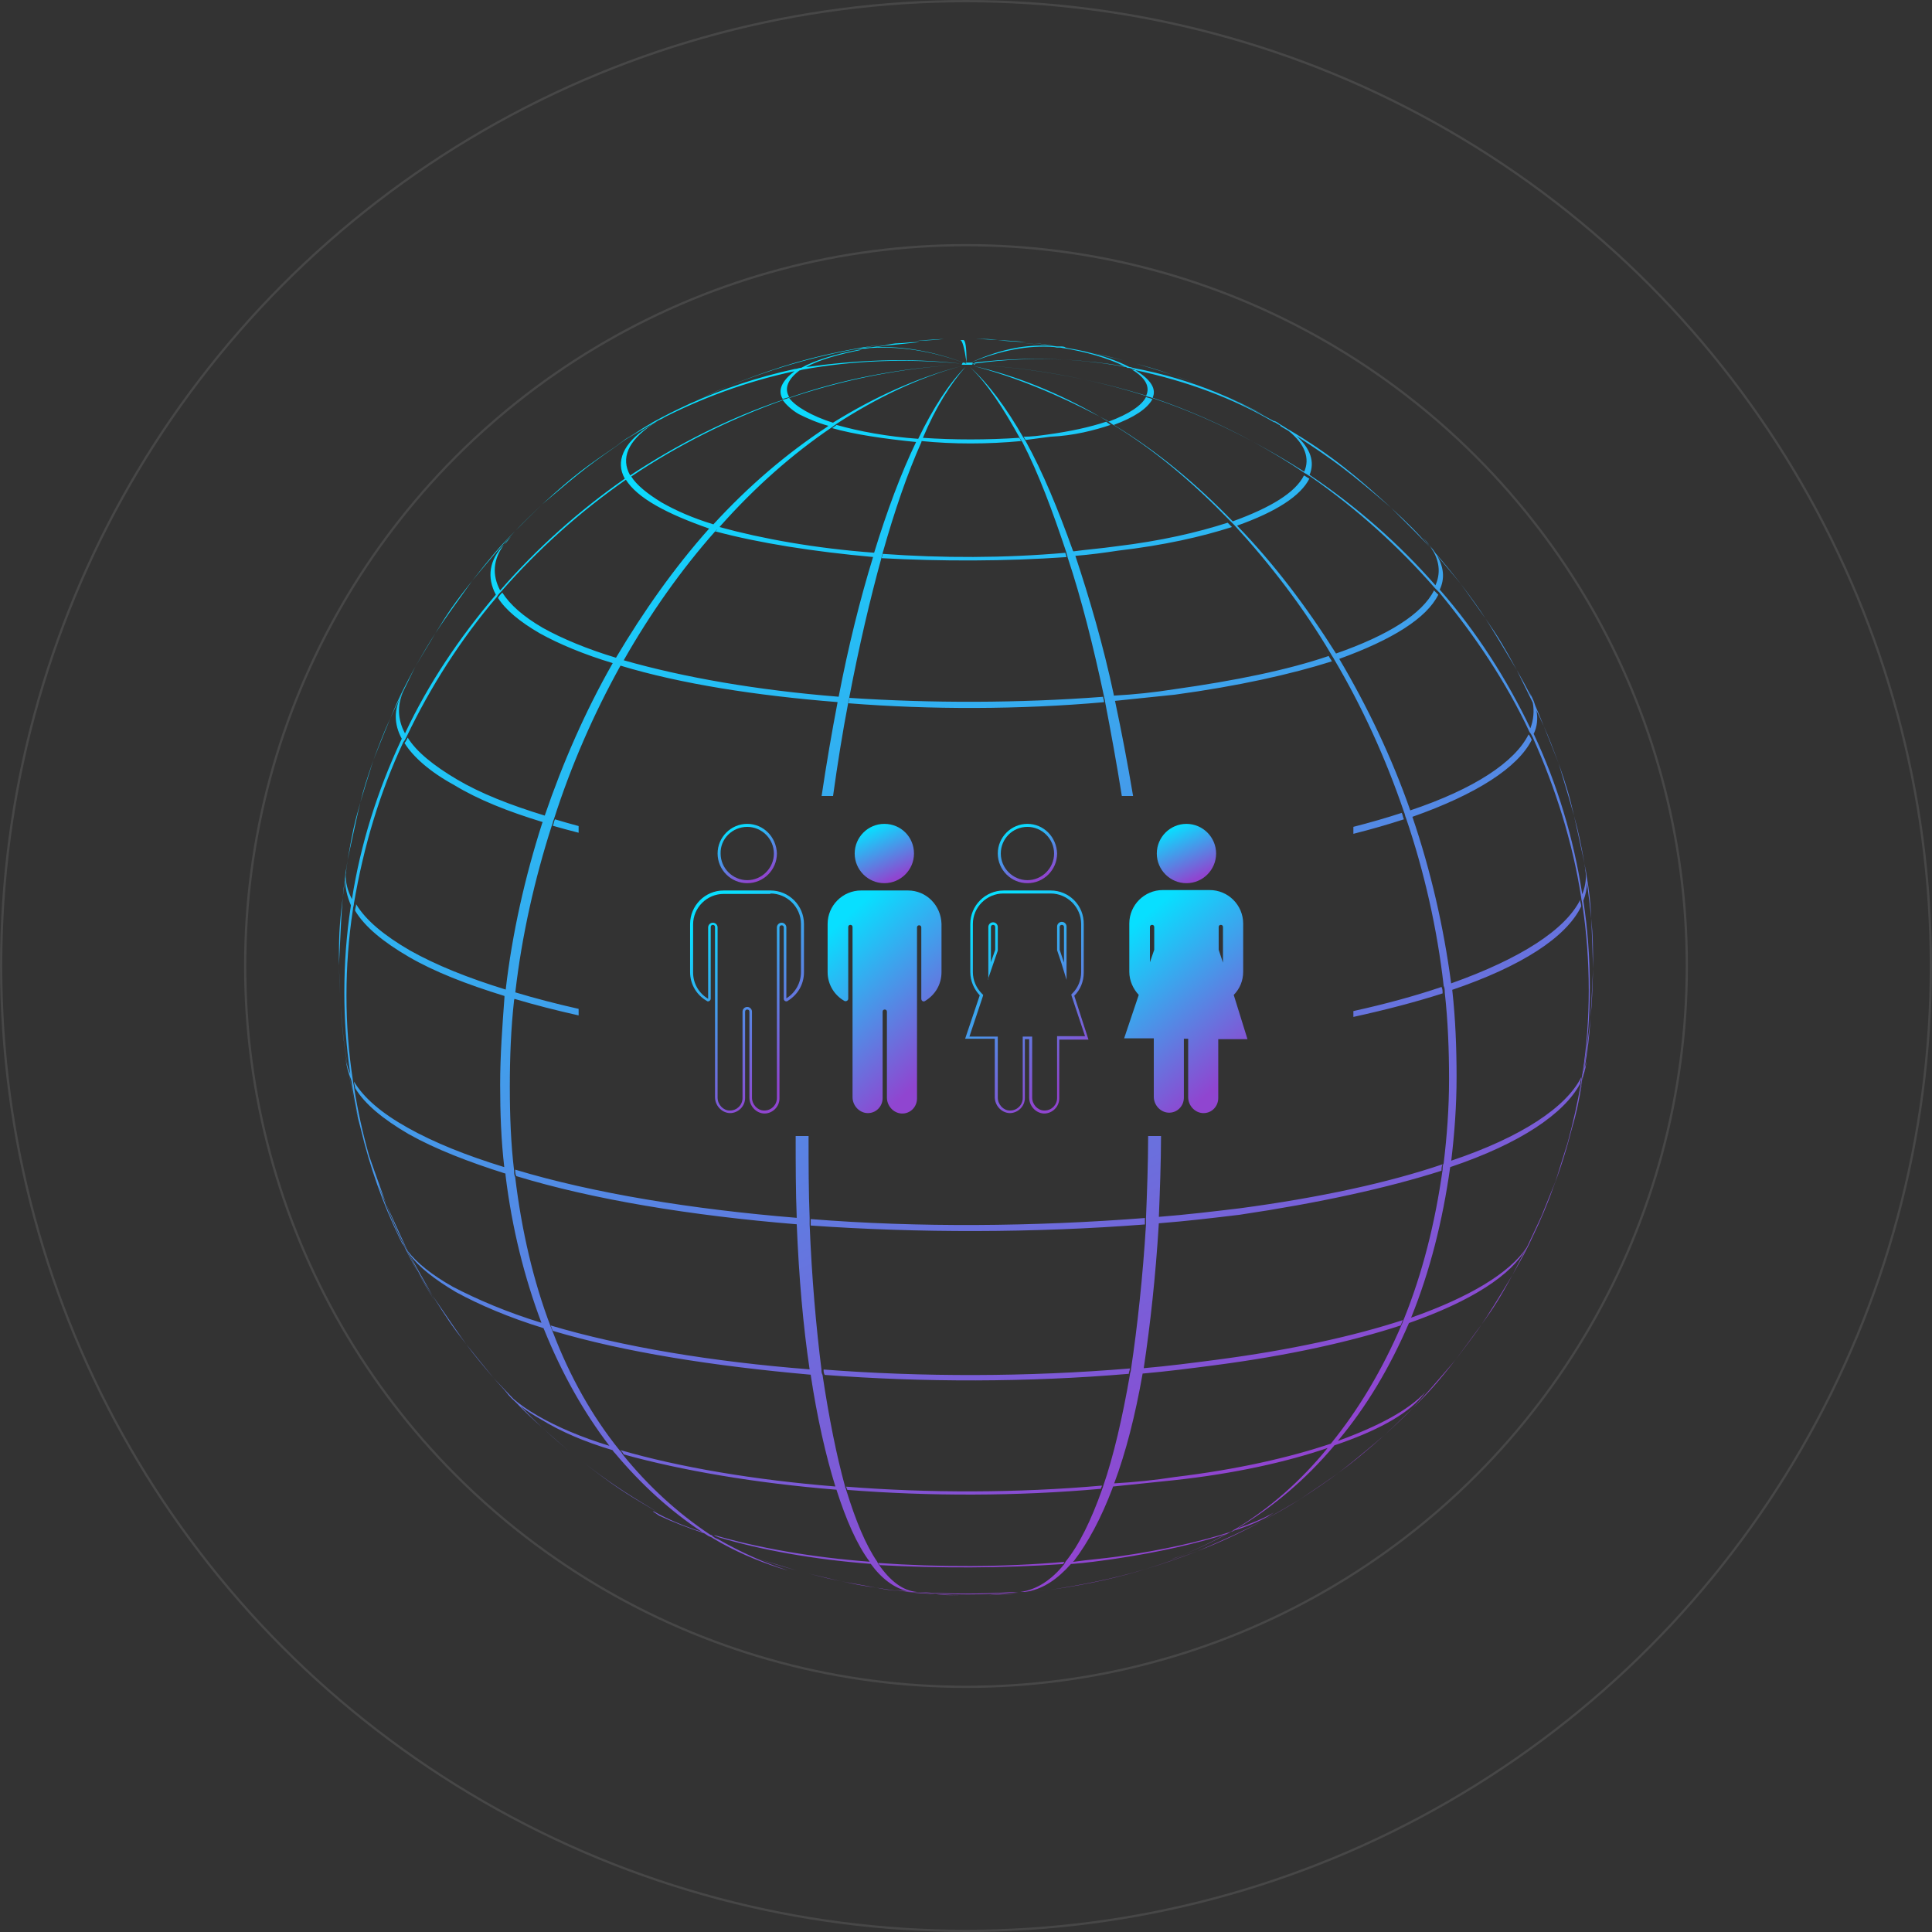 <svg width="855" height="855" viewBox="0 0 855 855" fill="none" xmlns="http://www.w3.org/2000/svg">
<rect x="0" y="0" width="855" height="855" fill="#333333" stroke="none"/>
<circle opacity="0.1" cx="427.5" cy="427.5" r="427" stroke="white"/>
<circle opacity="0.1" cx="427.5" cy="427.5" r="319" stroke="white"/>
<path d="M401.823 394.078H381.093C372.915 394.078 366.259 400.735 366.259 408.912V430.213C366.259 435.728 369.301 440.483 373.676 442.955C374.436 443.335 375.387 442.765 375.387 442.004V410.244C375.387 409.673 375.768 409.293 376.338 409.293C376.909 409.293 377.289 409.673 377.289 410.244V485.556C377.289 489.169 380.142 492.402 383.755 492.593C387.559 492.783 390.602 489.74 390.602 485.936V447.71C390.602 447.139 390.982 446.759 391.553 446.759C392.123 446.759 392.504 447.139 392.504 447.71V485.746C392.504 489.36 395.356 492.593 398.97 492.783C402.774 492.973 405.817 489.93 405.817 486.126V410.434C405.817 409.863 406.197 409.483 406.767 409.483C407.338 409.483 407.718 409.863 407.718 410.434V442.004C407.718 442.955 408.669 443.526 409.43 442.955C413.804 440.292 416.657 435.728 416.657 430.213V408.912C416.467 400.735 410.001 394.078 401.823 394.078Z" fill="url(#paint0_linear_29_31931)"/>
<path d="M404.485 377.725C404.485 384.952 398.59 390.848 391.363 390.848C384.136 390.848 378.24 384.952 378.24 377.725C378.24 370.498 384.136 364.603 391.363 364.603C398.78 364.603 404.485 370.498 404.485 377.725Z" fill="url(#paint1_linear_29_31931)"/>
<path d="M525.06 390.848C532.287 390.848 538.183 384.952 538.183 377.725C538.183 370.498 532.287 364.603 525.06 364.603C517.833 364.603 511.938 370.498 511.938 377.725C511.938 384.952 517.833 390.848 525.06 390.848Z" fill="url(#paint2_linear_29_31931)"/>
<path d="M545.981 440.295C548.643 437.633 550.165 434.019 550.165 430.025V408.725C550.165 400.547 543.509 393.891 535.331 393.891H514.601C506.423 393.891 499.767 400.547 499.767 408.725V430.025C499.767 434.019 501.478 437.633 503.951 440.295L497.484 459.504H510.607V485.368C510.607 488.982 513.46 492.215 517.073 492.405C520.877 492.595 523.92 489.552 523.92 485.749V459.694H525.822V485.559C525.822 489.172 528.674 492.405 532.288 492.595C536.091 492.786 539.134 489.743 539.134 485.939V459.884H552.067L545.981 440.295ZM539.325 410.246C539.325 409.676 539.705 409.295 540.275 409.295C540.846 409.295 541.226 409.676 541.226 410.246V426.031L539.325 420.326V410.246ZM508.895 410.246C508.895 409.676 509.276 409.295 509.846 409.295C510.417 409.295 510.797 409.676 510.797 410.246V420.326L508.895 425.841V410.246Z" fill="url(#paint3_linear_29_31931)"/>
<path d="M454.693 365.934C461.159 365.934 466.484 371.259 466.484 377.725C466.484 384.191 461.159 389.516 454.693 389.516C448.227 389.516 442.901 384.191 442.901 377.725C442.901 371.259 448.036 365.934 454.693 365.934ZM454.693 364.603C447.466 364.603 441.57 370.498 441.57 377.725C441.57 384.952 447.466 390.848 454.693 390.848C461.92 390.848 467.815 384.952 467.815 377.725C467.625 370.498 461.92 364.603 454.693 364.603Z" fill="url(#paint4_linear_29_31931)"/>
<path d="M464.963 395.412C472.38 395.412 478.465 401.498 478.465 408.915V430.216C478.465 433.639 477.134 437.062 474.662 439.535L474.091 440.105L474.281 440.866L480.177 458.553H468.956H467.815V459.694V485.939C467.815 488.982 465.343 491.454 462.3 491.454H462.11C459.257 491.454 456.785 488.792 456.785 485.749V459.884V458.743H455.644H453.742H452.601V459.884V485.939C452.601 488.982 450.128 491.454 447.085 491.454H446.895C444.042 491.454 441.57 488.792 441.57 485.749V459.884V458.743H440.429H429.018L434.914 441.056L435.104 440.295L434.533 439.725C432.061 437.252 430.539 433.829 430.539 430.216V408.915C430.539 401.498 436.625 395.412 444.042 395.412H464.963ZM471.999 433.639V425.842V410.056C471.999 408.915 471.048 407.964 469.907 407.964C468.766 407.964 467.815 408.915 467.815 410.056V420.136V420.326V420.516L469.717 426.222L471.999 433.639ZM437.196 433.449L439.668 426.222L441.57 420.707V420.516V420.326V410.247C441.57 409.105 440.619 408.155 439.478 408.155C438.337 408.155 437.386 409.105 437.386 410.247V425.842V433.449H437.196ZM464.963 394.081H444.233C436.055 394.081 429.398 400.737 429.398 408.915V430.216C429.398 434.21 431.11 437.823 433.582 440.486L427.116 459.694H440.239V485.559C440.239 489.172 443.092 492.405 446.705 492.596H446.895C450.509 492.596 453.552 489.553 453.552 485.939V459.884H455.453V485.749C455.453 489.362 458.306 492.596 461.92 492.786H462.11C465.723 492.786 468.766 489.743 468.766 486.129V460.074H481.699L475.423 440.676C478.085 438.013 479.607 434.4 479.607 430.406V409.105C479.797 400.737 473.14 394.081 464.963 394.081ZM470.858 426.032L468.956 420.326V410.247C468.956 409.676 469.337 409.296 469.907 409.296C470.478 409.296 470.858 409.676 470.858 410.247V426.032ZM438.527 425.842V410.247C438.527 409.676 438.908 409.296 439.478 409.296C440.049 409.296 440.429 409.676 440.429 410.247V420.326L438.527 425.842Z" fill="url(#paint5_linear_29_31931)"/>
<path d="M340.964 395.412C348.381 395.412 354.467 401.498 354.467 408.915V430.216C354.467 434.97 351.994 439.345 348 441.817V410.437C348 409.296 347.049 408.345 345.908 408.345C344.767 408.345 343.816 409.296 343.816 410.437V485.939C343.816 488.982 341.344 491.454 338.301 491.454H338.111C335.258 491.454 332.786 488.792 332.786 485.749V447.713C332.786 446.571 331.835 445.621 330.694 445.621C329.553 445.621 328.602 446.571 328.602 447.713V485.939C328.602 488.982 326.129 491.454 323.086 491.454H322.896C320.043 491.454 317.571 488.792 317.571 485.749V410.437C317.571 409.296 316.62 408.345 315.479 408.345C314.338 408.345 313.387 409.296 313.387 410.437V442.007C309.203 439.535 306.731 435.16 306.731 430.406V409.105C306.731 401.688 312.817 395.603 320.234 395.603H340.964V395.412ZM340.964 394.081H320.234C312.056 394.081 305.399 400.737 305.399 408.915V430.216C305.399 435.731 308.442 440.486 312.817 442.958C313.007 443.148 313.197 443.148 313.387 443.148C313.958 443.148 314.528 442.578 314.528 442.007V410.247C314.528 409.676 314.909 409.296 315.479 409.296C316.05 409.296 316.43 409.676 316.43 410.247V485.559C316.43 489.172 319.283 492.405 322.896 492.596H323.086C326.7 492.596 329.743 489.553 329.743 485.939V447.713C329.743 447.142 330.123 446.762 330.694 446.762C331.264 446.762 331.645 447.142 331.645 447.713V485.749C331.645 489.362 334.497 492.596 338.111 492.786H338.301C341.914 492.786 344.957 489.743 344.957 486.129V410.437C344.957 409.866 345.338 409.486 345.908 409.486C346.479 409.486 346.859 409.866 346.859 410.437V442.007C346.859 442.768 347.43 443.148 348 443.148C348.19 443.148 348.381 443.148 348.571 442.958C352.945 440.295 355.798 435.731 355.798 430.216V408.915C355.798 400.737 349.141 394.081 340.964 394.081Z" fill="url(#paint6_linear_29_31931)"/>
<path d="M330.693 365.934C337.16 365.934 342.485 371.259 342.485 377.725C342.485 384.191 337.16 389.516 330.693 389.516C324.227 389.516 318.902 384.191 318.902 377.725C318.712 371.259 324.037 365.934 330.693 365.934ZM330.693 364.603C323.466 364.603 317.571 370.498 317.571 377.725C317.571 384.952 323.466 390.848 330.693 390.848C337.92 390.848 343.816 384.952 343.816 377.725C343.626 370.498 337.92 364.603 330.693 364.603Z" fill="url(#paint7_linear_29_31931)"/>
<path fill-rule="evenodd" clip-rule="evenodd" d="M502.404 163.792C524.756 168.548 545.681 176.157 564.229 187.095L563.753 186.62C564.229 186.857 564.586 187.095 564.942 187.333C565.299 187.571 565.656 187.808 566.131 188.046C566.607 188.046 566.607 188.522 566.607 188.522C567.32 188.997 568.152 189.473 568.984 189.948L568.985 189.949C569.402 190.187 569.818 190.425 570.22 190.663C577.657 196.631 579.728 202.986 577.175 208.739C569.822 204.072 562.294 199.64 554.568 195.505C540.512 187.861 525.695 181.329 510.488 176.159C510.357 176.093 510.227 176.037 510.096 175.987C511.846 172.225 509.432 168.009 502.404 163.792ZM500.79 163.482L500.829 163.493C501.29 163.628 501.846 163.792 502.404 163.792C502.137 163.525 501.72 163.408 501.237 163.272C500.903 163.178 500.538 163.076 500.169 162.909C499.982 162.867 499.781 162.84 499.552 162.84H499.076C498.81 162.698 498.539 162.556 498.263 162.415C489.446 160.789 480.403 159.701 471.162 159.183C480.217 159.641 489.096 160.651 497.679 162.121C490.607 158.618 480.695 155.585 469.115 153.804H470.17C470.135 153.803 470.099 153.803 470.063 153.803H469.109L469.115 153.804H467.688C467.299 153.731 466.917 153.66 466.541 153.592C455.192 152.665 442.626 155.087 429.638 160.461C441.163 155.11 452.331 152.609 462.834 152.958C462.212 152.859 461.607 152.766 461.015 152.68C461.755 152.777 462.478 152.874 463.191 152.971C464.688 153.03 466.172 153.147 467.642 153.322C461.794 152.399 459.746 152.076 457.722 151.832C463.053 152.403 463.721 152.536 467.665 153.325L467.685 153.327H469.111C470.063 153.327 471.014 153.327 471.489 153.803L472.527 154.062C475.758 154.588 477.482 154.962 479.206 155.337C480.421 155.601 481.636 155.865 483.38 156.182L480.324 155.627C487.909 157.357 494.411 159.65 499.695 162.369C500.1 162.39 500.42 162.496 500.739 162.603C501.096 162.722 501.453 162.841 501.928 162.841H501.452C514.109 165.195 526.402 168.825 538.217 173.618C546.371 177.155 550.997 179.467 564.229 186.62L563.754 186.143C564.705 186.619 565.656 187.094 566.131 187.57C567.2 188.186 568.208 188.809 569.156 189.439C589.789 201.513 601.46 211.859 615.591 224.666C596.455 208.264 590.851 204.083 573.687 192.888C580.045 198.516 581.928 204.485 579.535 210.193C579.656 210.262 579.784 210.331 579.922 210.4C600.24 224.103 619.15 240.623 635.252 259.027C637.495 253.954 637.096 248.881 634.227 243.808C633.731 243.227 633.254 242.671 632.792 242.136C633.22 242.594 633.635 243.042 634.041 243.485C633.614 242.757 633.136 242.028 632.608 241.3C633.693 242.54 634.633 243.778 635.426 245.014C638.781 248.765 641.741 252.426 646.504 258.432C645.185 256.856 643.962 255.394 642.822 254.031C640.096 250.77 637.845 248.079 635.894 245.772C638.978 250.963 639.458 256.09 637.147 260.967L637.467 261.287C653.556 279.742 666.82 300.551 677.259 322.309C678.641 318.623 679.036 314.759 678.319 310.968C676.524 307.262 674.3 302.728 671.425 296.867L671.234 296.478C674.152 301.628 676.017 305.043 677.701 308.534C677.374 307.516 676.964 306.507 676.467 305.512L677.893 308.366C678.56 309.698 679.096 311.057 679.491 312.423C680.588 314.913 681.743 317.719 683.205 321.358C682.285 319.298 681.246 317.066 679.955 314.366C680.636 317.979 680.29 321.586 678.696 324.854C678.729 324.894 678.763 324.932 678.797 324.968C678.804 324.975 678.81 324.982 678.817 324.989C678.825 324.998 678.834 325.006 678.842 325.015C689.286 347.327 696.413 371.062 700.223 395.745C701.408 392.748 701.89 389.952 701.84 387.013C701.638 385.464 701.424 383.824 701.195 382.082C701.393 383.201 701.576 384.244 701.748 385.226C701.726 384.972 701.701 384.716 701.672 384.458L702.148 387.312C702.17 387.51 702.19 387.707 702.208 387.903C703.332 394.57 703.817 398.618 704.207 406.512C703.809 402.523 703.212 397.629 702.316 390.679C702.271 393.312 701.779 395.854 700.714 398.558C700.717 398.615 700.719 398.673 700.719 398.73C702.621 411.095 703.572 423.935 703.572 436.776C703.572 449.566 702.629 461.884 700.741 474.201C700.796 474.07 700.848 473.939 700.898 473.808L700.942 473.491L700.949 473.439C702.434 462.513 703.32 455.998 703.888 450.272C703.326 459.225 702.723 464.077 701.241 472.852C701.601 471.765 701.873 470.678 702.145 469.591L701.669 472.444C701.391 473.558 701.113 474.671 700.739 475.785C700.674 476.157 700.609 476.537 700.541 476.924C700.445 477.475 700.346 478.042 700.244 478.625L700.44 477.182L700.56 476.295C700.462 476.565 700.357 476.835 700.245 477.105C700.244 477.137 700.243 477.168 700.243 477.2C699.815 479.83 699.348 482.452 698.841 485.065C699.275 483.089 699.74 480.95 700.244 478.625C698.548 488.235 697.692 492.47 695.48 500.015C695.003 501.874 694.506 503.726 693.988 505.571C693.656 506.776 693.33 507.902 692.997 509.002C691.385 514.44 689.591 519.804 687.616 525.074C688.628 522.277 689.592 519.454 690.509 516.606C690.389 516.955 690.266 517.312 690.141 517.677C689.941 518.255 689.734 518.855 689.518 519.479L689.498 519.539C689.143 520.567 688.763 521.666 688.355 522.854C688.727 521.673 689.085 520.543 689.428 519.458L690.077 517.407L690.082 517.39C691.568 512.691 692.762 508.915 693.748 505.733C696.17 496.913 698.168 487.87 699.768 478.627C699.768 478.433 699.788 478.24 699.819 478.046C699.802 478.081 699.784 478.116 699.767 478.151C699.767 477.676 699.886 477.2 700.005 476.724C700.124 476.249 700.242 475.773 700.242 475.298L700.265 475.253L700.291 475.199C700.311 475.159 700.33 475.12 700.349 475.081C702.181 462.946 703.097 450.803 703.097 438.203C703.097 425.362 702.146 412.521 700.243 400.156C700.243 399.681 700.125 399.205 700.006 398.729C699.887 398.254 699.768 397.778 699.768 397.303C695.963 372.573 688.354 348.794 678.367 326.442C677.891 325.49 677.416 324.539 676.94 324.064C666.477 301.711 652.686 281.262 636.991 262.238L635.089 260.336C618.92 241.789 600.372 225.143 579.922 210.876C579.446 210.638 579.09 210.4 578.733 210.163C578.376 209.925 578.02 209.687 577.544 209.449C570.172 204.477 562.491 199.815 554.568 195.505C540.418 187.933 525.608 181.358 510.012 176.159C509.536 175.921 509.061 175.802 508.585 175.683C508.11 175.564 507.634 175.445 507.159 175.208C498.283 172.423 489.28 170.02 480.126 168.023C489.266 169.99 498.306 172.35 507.222 175.081C508.995 171.363 507.145 167.203 500.79 163.482ZM500.79 163.482C500.481 163.391 500.217 163.315 500.028 163.315H500.503L500.618 163.382C500.676 163.415 500.734 163.448 500.79 163.482ZM480.126 168.023C464.045 164.562 447.652 162.318 431.067 161.414C447.953 162.318 464.266 164.562 480.126 168.023ZM426.311 160.463L426.311 160.483C426.038 160.52 425.836 160.628 425.836 160.938C425.836 160.938 425.36 161.414 425.836 161.414H426.311H426.787H426.787H428.214H429.64H430.116H431.066C430.591 161.414 430.116 161.414 430.116 160.938H430.116C430.591 160.938 431.067 160.938 431.067 161.414C431.542 161.414 431.542 160.938 431.542 160.938C431.542 160.938 431.542 160.912 431.536 160.872C444.868 159 458.195 158.526 471.162 159.183C458.158 158.453 444.764 158.851 431.067 160.463C431.431 160.463 431.516 160.741 431.536 160.872C431.38 160.894 431.223 160.916 431.067 160.938C430.829 160.938 430.71 160.819 430.591 160.701C430.472 160.582 430.353 160.463 430.116 160.463H429.636H428.689H427.262H426.787C426.699 160.463 426.611 160.463 426.526 160.466C426.466 160.463 426.396 160.463 426.312 160.463H426.311ZM322.159 170.925C340.809 163.783 355.485 158.958 376.962 154.794C378.066 154.623 379.154 154.452 380.18 154.281C380.418 154.281 380.656 154.28 380.894 154.28C381.132 154.279 381.371 154.279 381.608 154.279H383.035C383.658 154.19 384.265 154.101 384.864 154.012C398.118 153.163 411.807 155.189 426.311 160.463C412.635 155.335 399.728 153.279 387.588 153.605C389.275 153.354 391.016 153.103 393.022 152.852C397.296 152.378 402.044 151.903 406.792 151.428L406.793 151.428L406.814 151.426H404.912C403.657 151.426 402.269 151.558 400.959 151.683C399.787 151.795 398.676 151.901 397.778 151.901C395.876 151.901 393.498 152.377 391.596 152.852C390.486 153.011 389.323 153.17 388.16 153.328L388.159 153.328L388.158 153.328L388.157 153.329L388.156 153.329L388.155 153.329L388.155 153.329L388.154 153.329L388.153 153.329L388.152 153.329C387.296 153.446 386.44 153.563 385.606 153.679C384.904 153.713 384.205 153.755 383.509 153.805H382.256C384.938 153.323 387.728 152.848 390.643 152.378C384.074 153.331 378.12 154.356 372.589 155.466L371.144 155.707C371.57 155.636 372.006 155.565 372.45 155.494C353.225 159.366 339.122 164.288 322.159 170.925ZM307.347 177.649C311.458 175.711 315.463 173.92 319.483 172.123C320.374 171.725 321.266 171.326 322.159 170.925C316.805 173.201 311.903 175.439 307.347 177.649ZM277.455 194.229C281.939 191.47 286.548 188.71 291.509 185.928C310.163 176.261 330.477 168.772 351.644 164.268C345.939 168.548 344.038 172.827 346.416 176.631C346.891 176.394 347.367 176.275 347.842 176.156C348.318 176.037 348.794 175.918 349.269 175.68C346.92 171.921 348.749 167.697 353.839 163.927C354.105 163.85 354.333 163.791 354.501 163.791C354.561 163.75 354.622 163.71 354.684 163.67C377.309 159.494 400.868 158.584 425.359 160.939C401.594 158.197 378.708 159.408 356.7 162.461C362.426 159.308 370.728 156.847 381.608 154.755H380.182C369.076 156.811 360.46 159.58 354.643 162.752C354.436 162.781 354.229 162.811 354.022 162.842C353.825 162.842 353.547 162.923 353.22 163.019C352.759 163.154 352.201 163.317 351.644 163.317C335.675 166.789 319.96 172.034 305.237 178.683C305.933 178.339 306.636 177.995 307.347 177.649C306.301 178.143 305.248 178.646 304.187 179.161C299.108 181.486 294.15 183.977 289.344 186.621C288.868 186.858 288.511 187.096 288.155 187.334C287.798 187.572 287.441 187.809 286.966 188.047C285.301 188.998 283.637 190.068 281.972 191.139C280.307 192.209 278.643 193.279 276.978 194.23L272.559 197.386C271.813 197.91 271.067 198.443 270.32 198.986L272.559 197.386C276.371 194.713 280.182 192.293 283.994 190.124C281.877 191.408 279.701 192.772 277.455 194.229ZM239.884 223.239C258.432 207.545 260.81 205.643 277.455 194.229C258.432 207.07 255.103 209.447 239.884 223.239ZM228.004 234.971C231.053 231.882 234.834 228.16 239.884 223.239C234.616 228.312 231.269 231.544 228.004 234.971ZM208.972 257.005C218.788 245.226 223.311 239.897 228.004 234.971C220.068 243.012 217.088 246.77 209.586 256.23L209.586 256.23L209.586 256.23L209.586 256.231L208.972 257.005ZM192.644 280.304C196.093 274.989 200.262 269.146 208.972 257.005C201.281 266.793 198.986 269.901 192.644 280.304ZM183.766 295.051L185.293 292.505L185.295 292.503L185.297 292.499L185.3 292.494L185.302 292.491L185.305 292.486C188.326 287.449 190.679 283.527 192.644 280.304C189.878 284.567 187.576 288.491 183.766 295.051ZM172.689 317.958C174.976 312.97 178.092 306.618 183.576 295.44L183.576 295.438L183.577 295.437L183.766 295.051C178.563 304.808 176.695 308.337 172.689 317.958ZM165.218 336.427C168.526 328.157 170.836 322.406 172.689 317.958C169.896 324.048 168.34 328.104 165.218 336.427ZM159.481 355.094C160.82 350.486 162.627 344.633 165.218 336.427C162.368 344.718 161.071 348.633 159.481 355.094ZM153.805 380.656C154.117 379.213 154.414 377.843 154.696 376.538L154.696 376.538L154.696 376.537L154.697 376.536L154.697 376.535C156.957 366.094 158.3 359.892 159.481 355.094C156.687 364.705 155.93 368.898 154.334 377.732L154.334 377.732L154.334 377.734L154.331 377.747C154.166 378.663 153.991 379.629 153.805 380.656ZM178.425 306.209L177.585 307.89C174.33 313.934 174.257 320.433 177.81 326.941C177.773 327.014 177.737 327.087 177.7 327.16L177.584 327.392L177.584 327.393C167.168 349.645 159.58 373.311 155.758 397.922C153.838 394.176 152.911 390.653 152.976 386.995C153.23 385.041 153.506 382.935 153.805 380.656C153.505 382.693 153.243 384.481 153.011 386.11C153.05 385.475 153.119 384.835 153.216 384.188L153.33 383.507C153.288 383.735 153.251 383.962 153.216 384.188L152.854 386.361C152.806 386.896 152.772 387.426 152.753 387.952C152.288 391.332 151.956 394.101 151.676 397.253C150 411.018 150 414.598 150 427.262L150.059 426.028L150.059 426.028C150.795 410.563 151.145 403.22 151.676 397.253C151.973 394.81 152.323 392.046 152.736 388.854C152.723 392.812 153.569 396.576 155.273 400.589C155.247 400.762 155.231 400.935 155.231 401.107C153.329 413.473 152.378 426.313 152.378 439.154C152.378 451.483 153.255 463.373 155.008 475.246C154.646 474.427 154.323 473.608 154.039 472.789C152.193 462.127 151.201 453.907 150.52 440.371C150.339 436.514 150.178 432.237 150 427.262C150.156 432.188 150.326 436.497 150.52 440.371C151.087 452.393 151.853 460.324 153.946 472.518C153.458 471.067 153.094 469.615 152.852 468.164L153.327 471.017C153.54 472.295 153.943 473.762 154.409 475.165C155.155 479.351 156.05 484.054 157.134 489.563C158.117 493.621 158.879 496.694 159.631 499.479C163.634 516.245 169.309 532.401 176.656 547.608L176.645 547.596L176.631 547.582L177.096 548.513L177.108 548.537L177.135 548.591L178.057 550.435L178.533 550.911L178.535 550.915L178.54 550.925C180.441 554.726 182.341 558.527 184.241 561.853L184.828 562.859C187.18 567.175 189.68 571.41 192.326 575.645L190.9 573.267L184.828 562.859C183.048 559.592 181.352 556.277 179.74 552.88C179.813 553.008 179.887 553.143 179.96 553.289C180.282 553.812 180.631 554.335 181.007 554.859C184.202 561.489 186.451 565.331 191.375 573.265C197.563 583.036 199.96 586.784 206.355 594.898C209.941 599.777 212.921 603.355 218.483 609.885C220.39 612.011 222.048 613.855 223.558 615.514L225.141 617.493C226.075 618.56 227.122 619.591 228.291 620.604C231.763 624.233 235.006 627.34 239.922 631.762C243.153 634.764 246.59 637.755 251.774 642.224C254.028 643.963 256.047 645.519 257.9 646.938C271.24 657.189 275.372 660.142 291.247 669.332C274.8 659.464 269.729 655.994 257.9 646.938C256.846 646.128 255.735 645.273 254.557 644.366L254.448 644.282L254.443 644.278C253.59 643.621 252.701 642.937 251.774 642.224C246.827 637.896 243.038 634.564 239.922 631.762C236.929 628.98 234.113 626.188 230.249 622.201C232.899 624.24 236.081 626.258 239.884 628.431C248.089 633.445 258.479 638.023 271.053 641.744C271.443 642.397 271.833 642.787 272.223 643.177C283.802 656.982 296.631 668.702 310.711 677.946C302.441 675.298 295.319 672.268 289.346 668.854H288.87L291.724 670.757C297.811 673.597 304.245 676.092 311.616 678.536C312.274 678.961 312.935 679.382 313.599 679.796C313.962 679.978 314.256 680.09 314.507 680.186C314.913 680.341 315.207 680.454 315.501 680.748C325.013 686.455 335 690.735 345.463 694.064L348.792 695.015C338.329 691.686 327.866 686.93 317.879 681.223C317.516 681.042 317.222 680.929 316.971 680.833C316.565 680.678 316.271 680.566 315.977 680.272C315.647 680.06 315.319 679.846 314.99 679.63C315.161 679.685 315.331 679.739 315.502 679.793C315.209 679.499 314.915 679.386 314.509 679.231C314.415 679.196 314.316 679.158 314.209 679.115C300.132 669.766 286.966 657.805 275.553 643.652C275.077 642.701 274.601 642.226 274.126 641.75C262.236 627.007 252.249 609.411 244.64 589.436C244.402 588.961 244.283 588.604 244.164 588.248C244.045 587.891 243.927 587.534 243.689 587.059C236.079 567.084 230.848 544.732 227.995 520.953C227.519 520.002 227.519 519.051 227.519 518.1V518.1C226.093 506.21 225.617 493.845 225.617 481.005C225.617 468.164 226.093 455.323 227.519 442.483C227.59 442.341 227.65 442.199 227.702 442.057C236.635 444.708 246.119 447.145 256.067 449.367V446.47C246.21 444.248 236.839 441.814 228.048 439.166C230.918 414.114 236.602 389.072 244.165 365.439C244.402 364.963 244.521 364.488 244.64 364.012C244.759 363.537 244.878 363.061 245.116 362.586C252.725 338.807 262.711 315.979 274.6 294.578C301.116 302.627 334.704 307.848 370.669 310.71L370.668 310.747C368.109 324.111 365.72 337.985 363.603 352.267H368.665C370.646 337.985 372.865 324.111 375.424 310.747C375.424 310.551 375.506 310.272 375.601 309.946L375.601 309.946L375.601 309.946C375.737 309.484 375.9 308.927 375.9 308.37C380.18 286.017 384.936 265.568 390.167 246.544C390.167 246.307 390.286 245.95 390.405 245.593C390.524 245.236 390.643 244.88 390.643 244.642C395.874 226.094 401.581 209.449 407.763 195.657C407.763 195.502 407.814 195.346 407.883 195.191C421.646 196.606 437.293 196.602 451.994 195.179C451.757 194.941 451.638 194.703 451.519 194.466C451.4 194.228 451.281 193.99 451.043 193.752C436.842 194.699 422.169 194.703 408.433 193.765C414.096 180.203 420.679 169.89 427.262 162.367C420.135 169.495 413.007 180.42 406.354 194.196C392.737 193.224 380.071 190.867 370.195 188.045C369.957 188.283 369.6 188.521 369.244 188.759L369.243 188.759C368.887 188.996 368.53 189.234 368.292 189.472C378.178 192.297 391.327 194.189 405.43 195.611L405.411 195.632C405.403 195.64 405.394 195.649 405.385 195.657C398.732 209.44 392.553 226.072 386.849 244.605C360.906 242.688 337.32 238.435 318.42 233.243C318.564 233.056 318.697 232.886 318.83 232.753C334.049 215.632 350.694 200.889 368.29 188.999C368.528 188.762 368.885 188.524 369.241 188.286L369.242 188.286C369.598 188.048 369.955 187.81 370.193 187.573C387.789 176.159 406.337 167.123 425.836 161.891C406.151 167.047 387.391 175.435 368.644 187.057C363.938 185.634 359.703 183.749 356.403 181.863C353.075 179.961 350.697 178.059 349.27 176.158C373.049 168.073 398.729 162.842 424.884 161.416C398.728 162.842 373.046 167.598 348.792 176.159C348.316 176.396 347.841 176.515 347.365 176.634C346.889 176.753 346.414 176.872 345.938 177.11C322.159 185.195 299.807 196.609 278.882 210.4C278.406 210.638 278.049 210.876 277.693 211.114L277.693 211.114C277.336 211.352 276.979 211.589 276.504 211.827C256.054 226.094 237.505 242.74 221.336 261.287C217.707 254.433 218.18 247.578 223.045 241.013C223.41 240.635 223.791 240.259 224.189 239.886L226.091 237.508C224.933 238.666 223.919 239.835 223.045 241.013C216.446 247.866 215.377 255.528 219.433 263.19C203.376 282.08 189.665 302.378 179.229 324.549C175.911 318.442 175.765 311.965 178.425 306.209ZM178.425 306.209L179.011 305.037C178.803 305.424 178.608 305.815 178.425 306.209ZM357.828 502.734H352.121C352.121 515.259 352.131 527.33 352.593 538.948C305.874 535.124 262.476 528.016 227.993 517.624C227.993 518.575 227.993 519.526 228.469 520.478C262.48 530.87 305.875 537.978 352.596 541.801V541.879C353.546 565.15 355.445 586.999 358.292 606.003C315.377 602.65 275.315 596.02 243.687 586.579C243.925 587.055 244.044 587.412 244.163 587.768C244.282 588.125 244.4 588.482 244.638 588.957C276.269 598.399 315.866 604.561 358.779 608.372L358.779 608.459V608.46C361.627 627.446 365.422 644.063 369.692 657.839C333.916 654.961 300.522 649.288 274.601 641.747L274.601 641.747C275.077 642.223 275.553 642.699 276.028 643.65C301.483 650.72 334.413 656.389 370.189 659.268C370.191 659.294 370.193 659.32 370.193 659.346C374.458 672.617 379.196 683.526 384.877 691.132C359.106 689.194 335.225 684.95 315.978 679.317C316.272 679.611 316.566 679.723 316.972 679.878C317.223 679.974 317.517 680.087 317.88 680.268C336.667 685.904 360.092 690.149 385.407 692.086C385.41 692.109 385.411 692.135 385.411 692.161C390.176 698.658 395.729 702.788 401.712 704.192L400.155 704.051L395.877 703.576C398.361 703.99 400.845 704.404 403.329 704.504C403.38 704.511 403.432 704.519 403.483 704.526L404.429 704.527H404.436H405.387H406.338C420.605 705.953 435.824 705.953 450.567 704.527H448.189C434.397 705.478 420.13 705.478 406.814 704.527H406.338L405.861 704.526C399.679 704.051 393.972 699.771 388.74 692.161C388.74 691.924 388.621 691.805 388.503 691.686C388.384 691.567 388.265 691.448 388.265 691.21C383.033 683.601 378.753 673.138 374.473 659.346C374.473 659.109 374.354 658.871 374.235 658.633C374.116 658.395 373.997 658.158 373.997 657.92C370.193 644.128 366.864 627.483 364.01 608.46C363.535 607.508 363.535 607.033 363.535 606.082C361.157 587.058 359.255 565.657 358.303 541.879V539.025C357.838 527.384 357.828 515.287 357.828 502.734ZM508.108 502.734H513.813C513.772 514.946 513.319 526.726 512.865 538.072V538.513C525.057 537.562 536.792 536.154 548.527 534.745H548.527H548.528H548.528H548.528L548.533 534.745C584.201 529.989 614.638 523.331 638.417 515.246C637.942 516.197 637.942 517.148 637.942 518.099V518.1C614.163 525.709 583.726 532.367 548.533 537.598L548.528 537.599C536.785 539.008 525.04 540.418 512.838 541.368C511.408 564.97 509.042 586.224 506.206 605.129C506.206 605.254 506.198 605.372 506.184 605.483C517.09 604.534 527.578 603.166 538.065 601.798L538.07 601.798C570.885 597.518 598.944 591.335 620.821 584.201C620.583 584.677 620.464 585.034 620.345 585.39C620.227 585.747 620.108 586.104 619.87 586.579C597.993 593.713 570.41 599.895 537.595 604.176L537.589 604.176C527.089 605.546 516.589 606.916 505.668 607.864C502.389 626.504 498.195 642.85 493.084 656.454C501.92 655.968 511.186 655.028 520 653.637C547.583 650.308 570.411 645.076 588.959 638.894C588.483 639.845 588.008 640.321 587.532 640.796C569.46 646.979 546.156 652.21 519.524 655.064C510.687 655.994 501.849 656.924 492.567 657.854C492.483 658.034 492.415 658.214 492.415 658.393C487.184 672.185 481.476 682.648 475.294 690.733L474.821 691.207C478.151 690.731 481.48 690.374 484.809 690.018C488.138 689.661 491.467 689.304 494.796 688.829C514.77 685.975 531.415 682.171 544.731 677.89L544.723 677.899L544.731 677.894C544.552 678.073 544.305 678.185 544.041 678.28L544.06 678.27C543.968 678.303 543.874 678.335 543.78 678.366C543.423 678.485 543.067 678.604 542.829 678.842C529.513 683.122 512.868 686.926 493.844 689.78L493.842 689.78C487.204 690.728 480.566 691.677 473.928 692.154C467.94 698.873 461.935 702.899 455.223 704.233L455.272 704.228L455.182 704.241C454.599 704.356 454.011 704.45 453.417 704.525H452.631C452.577 704.526 452.522 704.527 452.469 704.527H451.994L452.015 704.525H451.515C458.649 703.573 465.307 699.293 471.014 692.16C471.014 691.922 471.133 691.803 471.252 691.684C471.37 691.565 471.489 691.446 471.489 691.208C477.672 683.599 482.903 672.661 487.659 659.345C487.659 659.107 487.778 658.869 487.897 658.631C488.016 658.394 488.135 658.156 488.135 657.918C492.89 644.126 496.695 627.481 500.024 608.458C500.024 607.982 500.143 607.625 500.262 607.269C500.381 606.912 500.499 606.555 500.499 606.08C503.353 587.057 505.731 565.18 507.158 541.877V539.023C507.623 527.383 508.089 515.286 508.108 502.734ZM457.225 704.051C456.633 704.051 455.96 704.133 455.272 704.228L457.225 704.051ZM544.041 678.28C536.634 682.404 528.779 686.079 520.477 689.308L517.63 690.257C526.188 687.404 534.746 683.124 542.829 678.845C543.067 678.607 543.423 678.489 543.78 678.37L543.852 678.346C543.883 678.335 543.914 678.325 543.945 678.314C543.978 678.303 544.009 678.292 544.041 678.28ZM545.098 677.646L545.206 677.614C545.048 677.707 544.89 677.801 544.731 677.894C545.075 677.894 545.666 677.646 546.147 677.33C551.996 675.531 557.032 673.382 560.901 671.232L563.755 669.33C559.292 672.008 553.572 674.267 547.382 676.5C563.258 667.049 577.745 654.831 590.387 639.848L590.405 639.812L590.425 639.772C590.446 639.731 590.468 639.691 590.489 639.651C608.735 633.513 621.848 626.444 628.907 618.444L630.81 616.066C623.295 624.05 610.214 631.107 592.025 637.694C604.692 622.625 615.039 605.231 623.524 585.514C651.107 575.819 668.854 564.341 675.465 552.381C673.79 555.64 671.787 559.5 669.332 564.229C662.588 575.468 658.82 581.501 655.666 586.145C653.584 589.018 651.044 592.451 647.742 596.911L647.687 596.986C646.588 598.471 645.404 600.07 644.126 601.8C634.518 613.009 629.852 618.377 625.338 623.032C622.127 626.175 618.138 629.967 612.738 635.09C602.921 643.357 597.595 647.835 592.109 651.954C587.782 655.089 582.708 658.535 575.167 663.625C574.619 663.946 574.075 664.266 573.532 664.584C568.596 667.48 563.858 670.259 558.871 672.989C549.705 677.845 541.857 681.271 532.857 685.199C531.914 685.611 530.958 686.028 529.987 686.453C522.509 689.208 515.193 691.882 507.063 694.373C492.104 698.843 479.015 701.317 464.833 703.573C482.396 701.064 495.546 697.902 507.063 694.373C514.175 692.248 521.711 689.671 529.987 686.453C541.663 681.896 550.61 677.511 558.871 672.989C563.795 670.38 569.099 667.359 575.167 663.625C582.77 658.628 587.496 655.418 592.109 651.954C598.698 647.18 603.552 643.128 612.738 635.09C618.372 629.873 621.809 626.671 625.338 623.032C633.159 615.378 636.372 611.576 644.126 601.8C645.491 599.98 646.687 598.4 647.772 596.967L647.772 596.966C650.872 592.872 653.059 589.983 655.666 586.145C661.625 577.919 663.821 574.277 669.332 564.229C673.631 556.642 675.779 552.82 678.421 546.971C681.843 539.874 684.902 532.569 687.616 525.074C687.103 526.442 686.577 527.804 686.04 529.159C686.731 527.31 687.482 525.254 688.355 522.854C685.748 529.369 683.762 534.321 682.123 538.304L676.163 551.018C675.986 551.365 675.805 551.718 675.62 552.079C668.112 563.291 650.454 574.008 624.459 583.142C624.508 583.028 624.564 582.908 624.629 582.778C632.713 562.804 638.42 540.452 641.749 516.673C641.781 516.61 641.81 516.546 641.838 516.483C672.894 506.049 692.201 492.814 699.292 479.578C699.292 479.103 699.41 478.627 699.529 478.152L699.529 478.151C699.648 477.676 699.767 477.2 699.767 476.724C693.144 489.97 673.346 503.215 642.245 513.653C643.661 501.814 644.603 489.505 644.603 476.724C644.603 463.884 644.127 451.043 642.701 438.203C642.69 438.182 642.681 438.162 642.671 438.142C642.658 438.115 642.645 438.088 642.633 438.06C673.313 427.623 693.141 414.835 699.77 401.104C699.77 400.628 699.651 400.153 699.532 399.678L699.532 399.677L699.532 399.676C699.413 399.201 699.294 398.725 699.294 398.25C692.669 411.501 672.857 424.281 642.203 435.184C638.871 410.035 633.171 385.361 625.104 361.634C625.08 361.586 625.057 361.537 625.035 361.488C653.339 351.53 671.74 339.695 677.893 327.389C677.418 326.438 676.942 325.487 676.467 325.011C670.315 337.315 652.392 349.147 624.102 358.635C616.022 335.382 605.104 312.606 592.765 291.724C592.754 291.704 592.744 291.683 592.734 291.663L592.707 291.612L592.69 291.579C616.238 283.056 631.314 273.593 636.516 263.19L634.613 261.287C629.411 271.691 614.334 281.155 591.252 289.21C578.432 268.81 563.718 249.361 547.585 232.753L547.458 232.626C564.85 226.472 575.668 219.383 579.448 211.824C578.972 211.586 578.615 211.349 578.259 211.111C577.902 210.873 577.545 210.635 577.07 210.398C573.291 217.955 562.476 224.574 545.556 230.72C529.421 214.128 511.867 199.432 492.893 188.048C492.418 187.81 492.061 187.573 491.704 187.335L491.702 187.333C491.584 187.255 491.466 187.176 491.344 187.098L491.276 187.051C491.424 187.144 491.564 187.238 491.705 187.332L491.705 187.332C492.062 187.57 492.418 187.807 492.894 188.045C501.93 184.716 507.637 180.912 510.015 176.631C509.539 176.394 509.063 176.275 508.588 176.156C508.112 176.037 507.637 175.918 507.161 175.68C505.264 179.474 499.585 183.268 490.594 186.59C490.382 186.442 490.188 186.294 490.04 186.146C488.908 185.538 487.774 184.937 486.639 184.343C468.784 174.066 450.101 166.325 430.593 161.891C449.407 166.819 468.222 174.7 486.639 184.343C487.935 185.089 489.228 185.849 490.515 186.621C490.833 186.78 491.097 186.939 491.344 187.098C491.573 187.256 491.784 187.414 491.942 187.573C510.965 198.986 528.086 213.729 544.256 230.375L546.158 232.277C561.852 249.398 576.595 268.421 588.96 289.346C589.198 289.822 589.436 290.178 589.673 290.535L589.673 290.535L589.674 290.536C589.911 290.892 590.149 291.249 590.387 291.724C602.752 312.65 613.215 335.478 621.299 359.256C621.537 359.732 621.656 360.208 621.775 360.683C621.894 361.159 622.013 361.634 622.251 362.11C630.336 385.889 636.042 411.095 638.896 436.3C639.371 437.251 639.371 438.202 639.371 439.153V439.154C640.798 451.994 641.274 464.835 641.274 477.675C641.274 490.516 640.323 502.881 638.896 514.771C638.42 515.722 638.42 516.673 638.42 517.624C635.091 541.403 629.384 563.755 621.299 583.73C621.062 584.205 620.943 584.562 620.824 584.918C620.705 585.275 620.586 585.632 620.348 586.107C611.788 606.082 601.325 623.678 588.96 638.897C588.485 639.848 588.009 640.323 587.533 640.799C575.643 655.434 561.993 667.43 546.583 676.787L546.158 676.939C545.896 677.201 545.49 677.463 545.098 677.646ZM544.256 677.89C544.469 677.89 544.779 677.794 545.098 677.646C544.819 677.728 544.538 677.81 544.256 677.89ZM598.934 450.037C613.61 446.83 626.809 443.341 638.42 439.625V439.625C638.42 438.674 638.42 437.723 637.945 436.772C626.444 440.682 613.387 444.258 598.934 447.447V450.037ZM598.934 369.009C606.955 366.98 614.41 364.828 621.3 362.582C621.062 362.106 620.943 361.631 620.824 361.155L620.824 361.155C620.705 360.679 620.586 360.204 620.348 359.728C613.728 361.887 606.586 363.959 598.934 365.917V369.009ZM501.444 352.267H496.458C494.204 337.984 491.645 324.11 489.086 310.746C489.086 310.188 488.923 309.631 488.787 309.17C488.692 308.843 488.61 308.565 488.61 308.368C483.854 286.016 478.623 265.09 472.44 246.543C472.44 246.305 472.322 245.948 472.203 245.591C472.084 245.235 471.965 244.878 471.965 244.64C465.782 226.093 459.6 209.447 452.466 195.656C452.228 195.418 452.109 195.18 451.991 194.942C451.872 194.704 451.753 194.467 451.515 194.229C443.906 180.437 436.772 169.499 429.163 162.365C437.248 169.499 445.332 180.437 452.942 193.753C453.179 193.991 453.298 194.229 453.417 194.467C453.536 194.704 453.655 194.942 453.893 195.18C461.502 208.972 468.16 225.141 474.818 243.689C474.908 243.778 474.98 243.884 475.042 244.001C477.98 243.604 480.918 243.289 483.856 242.975L483.856 242.975C487.185 242.618 490.514 242.261 493.843 241.786C513.818 239.408 529.987 235.603 543.303 231.323L545.206 233.225C531.89 237.505 515.245 241.31 494.795 243.688C488.945 244.588 482.245 245.488 475.901 245.985C482.039 264.435 488.168 285.222 492.89 307.417C492.89 307.559 492.901 307.702 492.919 307.843C502.073 307.352 510.798 306.418 519.523 305.041C546.631 301.236 569.935 296.48 588.007 290.298C588.244 290.773 588.482 291.13 588.72 291.486C588.958 291.843 589.195 292.2 589.433 292.675C571.361 298.382 548.058 303.614 519.999 307.418L519.995 307.419C511.287 308.335 502.579 309.252 493.445 310.169C496.322 323.714 499.024 337.782 501.444 352.267ZM256.067 365.566C252.48 364.605 248.986 363.61 245.592 362.582C245.355 363.057 245.236 363.533 245.117 364.009C244.998 364.484 244.879 364.96 244.641 365.435C248.328 366.497 252.14 367.525 256.067 368.521V365.566ZM218.483 609.885C213.087 603.29 209.298 598.632 206.355 594.898C202.953 590.27 199.004 584.471 191.787 573.871L191.375 573.265C186.635 564.929 183.468 559.345 181.101 554.989C185.183 560.605 192.333 566.221 201.836 571.836C212.124 577.448 225.17 583.059 240.523 587.766C240.603 587.982 240.7 588.214 240.835 588.485C248.668 607.837 258.287 624.957 269.691 639.845C257.494 636.123 246.645 631.544 237.982 626.529C233.633 624.044 230.095 621.558 227.237 619.073C224.793 616.524 221.943 613.527 218.483 609.885ZM157.134 489.563L156.897 488.307L156.896 488.306L156.896 488.303C155.98 483.452 155.192 479.276 154.51 475.463C154.79 476.286 155.09 477.08 155.381 477.792C155.409 477.911 155.439 478.031 155.469 478.15L155.469 478.151C155.588 478.627 155.707 479.102 155.707 479.578C156.518 484.749 157.48 489.877 158.594 494.952L158.337 494.003L158.336 494C157.957 492.602 157.557 491.125 157.134 489.563ZM427.738 160.938C427.262 160.938 427.262 160.938 426.787 160.463C427.262 160.463 427.262 160.463 427.738 160.938ZM703.888 450.272C704.189 445.47 704.478 439.488 704.884 431.087L705 428.689C704.764 438.352 704.529 443.81 703.888 450.272ZM704.207 406.512C705 414.467 705 418.819 705 428.688L704.982 428.114C704.667 418.203 704.456 411.568 704.207 406.512ZM696.586 361.032C698.659 368.543 699.514 372.837 701.195 382.082C700.883 380.64 700.586 379.269 700.304 377.964L700.297 377.934L700.296 377.931C698.684 370.483 697.539 365.194 696.586 361.032ZM689.782 337.854C693.235 347.9 694.409 351.522 696.586 361.032C695.234 356.132 693.364 349.863 690.409 339.956L689.782 337.854ZM689.782 337.854C687.009 330.46 685.471 326.434 683.205 321.358C684.028 323.408 684.949 325.723 686.012 328.395L686.045 328.478L686.056 328.506C687.136 331.223 688.363 334.306 689.782 337.854ZM657.402 273.745C663.449 282.431 665.625 286.25 671.234 296.478C670.588 295.401 669.97 294.371 669.378 293.384C663.532 283.638 660.236 278.142 657.402 273.745ZM657.402 273.745C654.189 268.76 651.57 265.187 646.504 258.432C651.309 265.131 654.733 269.912 657.402 273.745ZM632.608 241.3C631.807 240.195 630.889 239.089 629.857 237.984L631.76 240.362C632.052 240.675 632.335 240.988 632.608 241.3ZM615.591 224.666C624.036 233.111 628.932 238.007 632.792 242.136C627.08 235.522 623.715 232.188 615.591 224.666ZM538.287 173.646C535.652 172.501 532.502 171.158 528.56 169.499C524.495 167.95 521.848 166.953 519.176 166.026C513.252 163.889 510.84 163.204 505.346 161.641L505.346 161.641L505.345 161.641C504.587 161.425 503.771 161.193 502.879 160.938C500.583 160.326 498.977 159.911 497.457 159.534C489.855 157.57 488.934 157.373 483.38 156.183C487.343 157.134 490.038 157.768 492.134 158.261L492.135 158.261C494.303 158.771 495.83 159.131 497.457 159.534C498.955 159.921 500.713 160.377 502.816 160.922L502.837 160.928L502.875 160.937L502.879 160.938C511.339 163.476 515.284 164.677 519.176 166.026C521.579 166.893 524.561 167.999 528.56 169.499L529.814 170.03C533.124 171.434 535.823 172.579 538.217 173.618L538.287 173.646ZM538.287 173.646C546.09 177.037 549.37 178.687 555.31 181.676L555.32 181.681L555.325 181.683C556.569 182.31 557.93 182.994 559.473 183.766C552.608 179.972 545.537 176.59 538.287 173.646ZM457.722 151.832C456.636 151.701 455.556 151.593 453.899 151.427L453.898 151.427L453.897 151.427L453.897 151.427C455.401 151.585 456.655 151.717 457.722 151.832ZM461.015 152.68C456.831 152.067 453.31 151.747 449.141 151.426L454.372 151.901L458.652 152.377C459.46 152.478 460.246 152.579 461.015 152.68ZM316.498 235.14C335.873 240.334 359.938 244.12 386.364 246.499C386.363 246.515 386.362 246.53 386.362 246.544C380.659 265.082 375.43 285.994 371.151 308.333C335.192 305.467 302.545 299.776 276.027 292.2C287.805 271.472 301.45 252.143 316.498 235.14ZM366.616 188.452C361.498 187.033 357.293 185.161 353.549 183.289C350.221 181.388 347.844 179.011 346.417 177.108L346.414 177.11C322.636 185.67 299.808 197.084 279.359 210.875C281.737 214.679 286.492 218.483 292.674 222.287C299.158 225.992 306.544 229.246 315.71 232.049C331.343 215.03 347.921 200.836 365.913 188.999C366.095 188.817 366.347 188.635 366.616 188.452ZM313.826 233.922C304.628 230.678 296.784 227.421 290.296 223.714C283.639 219.91 279.359 216.106 276.981 212.302L276.979 212.303C256.529 226.57 237.982 243.215 221.812 261.763L221.812 261.763C221.336 262.239 220.385 263.19 219.91 264.141C203.74 283.164 190.424 304.089 179.961 325.966L179.961 325.967C179.486 326.918 179.01 327.868 178.535 328.344C168.072 350.696 160.938 374.475 156.658 399.681C156.658 400.156 156.539 400.632 156.42 401.107C156.301 401.583 156.182 402.059 156.182 402.534C154.28 414.899 153.329 427.74 153.329 440.58C153.329 453.421 154.28 465.786 156.182 478.151C156.182 478.627 156.301 479.102 156.42 479.578C156.539 480.053 156.658 480.529 156.658 481.005C158.285 491.377 160.521 501.575 163.365 511.525C164.733 515.519 166.513 520.498 169.061 527.625L169.062 527.629L169.064 527.632L169.064 527.633L169.066 527.638C169.645 529.257 170.263 530.986 170.925 532.841C169.371 529.134 168.207 526.33 167.215 523.762C170.231 532.523 173.739 541.057 177.741 549.311C177.926 549.644 178.111 549.921 178.295 550.197L178.295 550.198C178.533 550.554 178.771 550.911 179.008 551.386L178.768 551.146L178.772 551.152L178.773 551.153C179.01 551.509 179.248 551.866 179.486 552.341L179.512 552.397C179.745 552.729 179.988 553.062 180.241 553.394C176.36 546.136 174.714 542.168 170.925 532.841C171.703 534.559 172.43 536.166 173.113 537.675L173.113 537.676L173.115 537.68C176.334 544.797 178.556 549.709 180.414 553.619C184.502 558.899 191.068 564.179 200.409 569.458C211.175 575.075 224.244 580.692 239.617 585.402C232.141 565.608 226.535 543.502 223.715 520.002C223.715 519.793 223.715 519.585 223.71 519.376C207.26 514.185 192.686 508.524 180.911 501.93C169.497 495.272 161.412 488.614 157.132 481.48C157.132 481.005 157.013 480.529 156.894 480.053C156.775 479.578 156.656 479.102 156.656 478.627C160.936 485.76 168.546 492.418 180.435 499.077C192.197 505.663 206.286 511.319 223.163 516.504C221.795 504.813 221.337 492.662 221.337 480.053C221.337 467.213 222.288 454.372 223.239 441.532C223.239 441.275 223.239 441.019 223.248 440.763C206.529 435.611 192.117 429.991 180.914 423.456C169.5 416.798 161.415 410.14 157.135 403.006C157.135 402.53 157.254 402.055 157.372 401.579C157.491 401.104 157.61 400.628 157.61 400.152C161.89 407.286 169.975 413.944 181.389 420.602C193.077 427.148 207.064 432.774 223.8 437.933C226.681 412.976 232.35 388.032 239.884 364.488C239.998 364.259 240.085 364.031 240.158 363.802C224.758 359.101 211.668 353.925 200.888 347.363C190.425 341.656 182.816 334.998 179.011 328.816C179.487 328.34 179.962 327.389 180.438 326.438L180.438 326.438C184.243 332.62 191.852 338.803 202.315 344.985C212.618 351.074 225.689 356.24 241.073 360.938C249.116 337.409 259.024 314.823 270.797 294.102C270.918 293.86 271.039 293.648 271.16 293.452C258.559 289.677 247.362 284.994 238.932 280.31C229.896 275.079 223.713 269.848 220.384 264.616C220.86 263.665 221.811 262.714 222.287 262.238C225.616 267.47 231.323 272.701 240.359 277.932C248.793 282.618 259.996 287.304 272.605 291.079C284.872 270.398 298.537 251.124 313.599 234.179C313.674 234.104 313.749 234.017 313.826 233.922ZM317.493 234.281C317.324 234.422 317.138 234.55 316.928 234.655L316.701 234.911L316.558 235.072C316.937 234.861 317.237 234.575 317.493 234.281ZM464.831 703.574L450.565 705C456.584 704.367 458.805 704.155 461.023 703.944L461.03 703.943C462.139 703.838 463.248 703.732 464.831 703.574ZM450.565 705L450.56 705.001C442.005 705.476 442.004 705.476 437.725 705.951C438.613 705.899 439.409 705.853 440.128 705.811L440.132 705.81H440.133L440.135 705.81C445.961 705.47 446.757 705.423 450.565 705ZM413.946 705.476C417.75 705.951 417.751 705.951 425.829 705.951C422.031 705.951 422.027 705.951 413.946 705.476ZM411.762 705.348L411.759 705.348C405.735 704.996 405.009 704.953 401.581 704.525H401.582H401.583L401.585 704.525C410.14 705 410.142 705 413.945 705.476C413.147 705.429 412.423 705.387 411.763 705.348H411.762ZM401.569 704.523C400.07 704.366 398.821 704.234 397.757 704.12C398.84 704.25 399.918 704.358 401.569 704.523ZM387.789 702.622C393.675 703.552 395.727 703.876 397.757 704.12C392.414 703.547 391.754 703.415 387.79 702.622L387.789 702.622ZM372.095 699.769L387.789 702.622C381.131 701.671 378.7 701.143 376.269 700.614C375.054 700.35 373.839 700.086 372.095 699.769ZM358.016 696.417C365.62 698.381 366.542 698.579 372.095 699.769C368.132 698.818 365.437 698.184 363.341 697.69C361.172 697.18 359.644 696.821 358.016 696.417ZM358.016 696.417C356.499 696.041 354.894 695.626 352.602 695.015C354.73 695.566 356.505 696.026 358.016 696.417ZM352.596 695.013C344.138 692.476 340.193 691.275 336.301 689.926C342.224 692.062 344.636 692.748 350.129 694.31L350.129 694.31C350.887 694.526 351.704 694.758 352.596 695.013ZM390.649 152.377L404.91 150.951C398.887 151.585 396.667 151.797 394.448 152.008C393.34 152.113 392.231 152.219 390.649 152.377ZM415.355 150.14L415.355 150.14L415.355 150.14L415.355 150.14L415.355 150.14L415.355 150.14L415.354 150.14L415.354 150.14L415.354 150.14L415.354 150.14L415.354 150.14L415.354 150.14L415.354 150.14L415.354 150.14L415.354 150.14L415.354 150.14L415.354 150.14L415.353 150.14L415.353 150.14L415.353 150.14L415.353 150.14C409.516 150.481 408.721 150.528 404.91 150.951C413.469 150.476 413.47 150.476 417.749 150L417.751 150C416.866 150.052 416.073 150.098 415.355 150.14L415.355 150.14ZM429.64 150C437.725 150 437.725 150 441.529 150.476L441.527 150.475C433.445 150 433.444 150 429.64 150ZM441.53 150.476C442.328 150.523 443.052 150.565 443.712 150.603C449.741 150.956 450.465 150.998 453.895 151.427C445.335 150.951 445.334 150.951 441.531 150.476L441.53 150.476ZM491.467 188.045C491.229 187.807 490.873 187.57 490.516 187.332C490.159 187.094 489.803 186.856 489.565 186.619C482.431 188.996 473.871 190.899 463.408 192.325C460.079 192.801 456.274 193.277 452.945 193.277C453.183 193.514 453.302 193.752 453.421 193.99C453.54 194.228 453.659 194.466 453.896 194.703C455.799 194.466 457.582 194.228 459.366 193.99C461.149 193.752 462.932 193.514 464.835 193.277C475.297 192.801 484.334 190.423 491.467 188.045ZM288.631 187.808C288.274 188.045 287.918 188.283 287.442 188.521C288.018 187.945 288.768 187.543 289.587 187.105L289.588 187.105L289.588 187.105C290.121 186.819 290.684 186.518 291.247 186.143L291.388 186.073C290.865 186.397 290.343 186.746 289.82 187.094L289.82 187.094C289.345 187.332 288.988 187.57 288.631 187.808ZM294.1 184.716C293.196 185.018 292.292 185.51 291.388 186.073L294.1 184.716ZM277.693 211.111C277.336 211.349 276.98 211.586 276.504 211.824C272.224 204.215 276.028 196.13 286.016 189.472C286.491 189.234 286.848 188.996 287.204 188.759C287.561 188.521 287.918 188.283 288.393 188.045C277.931 195.179 274.602 202.788 278.882 210.398C278.406 210.635 278.05 210.873 277.693 211.111ZM471.729 245.59C471.848 245.947 471.967 246.304 471.967 246.542C444.859 248.444 416.324 248.444 390.167 247.017C390.167 246.779 390.286 246.423 390.405 246.066C390.524 245.709 390.643 245.352 390.643 245.115C416.8 247.017 444.383 247.017 471.491 244.639C471.491 244.877 471.61 245.234 471.729 245.59ZM488.611 310.748C488.611 310.19 488.447 309.633 488.312 309.172C488.217 308.845 488.135 308.567 488.135 308.37C450.564 311.223 412.043 311.223 375.899 308.845C375.899 309.402 375.735 309.959 375.6 310.421C375.505 310.747 375.423 311.026 375.423 311.223C411.567 314.076 451.04 314.077 488.611 310.748ZM506.682 539.025V541.879C457.222 545.683 406.335 545.683 358.777 542.354V539.501C406.335 543.305 457.698 542.83 506.682 539.025ZM499.549 607.98C499.549 607.505 499.667 607.148 499.786 606.791C499.905 606.435 500.024 606.078 500.024 605.602C454.844 609.407 407.762 609.407 364.484 606.078V606.079C364.484 607.029 364.484 607.505 364.96 608.456C408.237 611.785 454.844 611.785 499.549 607.98ZM487.423 658.155C487.304 658.393 487.185 658.63 487.185 658.868C450.09 662.197 411.092 662.197 374.948 659.344C374.948 659.106 374.829 658.868 374.71 658.63C374.592 658.393 374.473 658.155 374.473 657.917C410.617 660.77 450.09 660.77 487.661 657.441C487.661 657.679 487.542 657.917 487.423 658.155ZM470.541 692.158C470.541 691.92 470.66 691.801 470.779 691.682C470.898 691.563 471.017 691.444 471.017 691.207C443.433 693.584 415.374 693.584 388.741 691.682C388.741 691.92 388.86 692.039 388.979 692.158C389.098 692.277 389.217 692.396 389.217 692.633C415.374 694.06 443.433 694.06 470.541 692.158ZM424.884 150.474C425.835 150.474 426.786 153.803 427.737 160.461C427.737 153.803 427.261 150.474 426.31 150.474H424.884Z" fill="url(#paint8_linear_29_31931)"/>
<defs>
<linearGradient id="paint0_linear_29_31931" x1="381.378" y1="399.513" x2="433.203" y2="456.952" gradientUnits="userSpaceOnUse">
<stop stop-color="#08DFFF"/>
<stop offset="0.981" stop-color="#9045D0"/>
</linearGradient>
<linearGradient id="paint1_linear_29_31931" x1="386.114" y1="366.047" x2="396.641" y2="388.901" gradientUnits="userSpaceOnUse">
<stop stop-color="#08DFFF"/>
<stop offset="0.981" stop-color="#9045D0"/>
</linearGradient>
<linearGradient id="paint2_linear_29_31931" x1="519.811" y1="366.047" x2="530.339" y2="388.901" gradientUnits="userSpaceOnUse">
<stop stop-color="#08DFFF"/>
<stop offset="0.981" stop-color="#9045D0"/>
</linearGradient>
<linearGradient id="paint3_linear_29_31931" x1="513.859" y1="399.325" x2="565.101" y2="460.834" gradientUnits="userSpaceOnUse">
<stop stop-color="#08DFFF"/>
<stop offset="0.981" stop-color="#9045D0"/>
</linearGradient>
<linearGradient id="paint4_linear_29_31931" x1="449.444" y1="366.047" x2="459.971" y2="388.901" gradientUnits="userSpaceOnUse">
<stop stop-color="#08DFFF"/>
<stop offset="0.981" stop-color="#9045D0"/>
</linearGradient>
<linearGradient id="paint5_linear_29_31931" x1="443.491" y1="399.515" x2="494.728" y2="461.023" gradientUnits="userSpaceOnUse">
<stop stop-color="#08DFFF"/>
<stop offset="0.981" stop-color="#9045D0"/>
</linearGradient>
<linearGradient id="paint6_linear_29_31931" x1="320.519" y1="399.515" x2="372.339" y2="456.954" gradientUnits="userSpaceOnUse">
<stop stop-color="#08DFFF"/>
<stop offset="0.981" stop-color="#9045D0"/>
</linearGradient>
<linearGradient id="paint7_linear_29_31931" x1="325.444" y1="366.047" x2="335.972" y2="388.901" gradientUnits="userSpaceOnUse">
<stop stop-color="#08DFFF"/>
<stop offset="0.981" stop-color="#9045D0"/>
</linearGradient>
<linearGradient id="paint8_linear_29_31931" x1="316.5" y1="180.609" x2="539.753" y2="664.433" gradientUnits="userSpaceOnUse">
<stop stop-color="#08DFFF"/>
<stop offset="0.981" stop-color="#9045D0"/>
</linearGradient>
</defs>
</svg>
